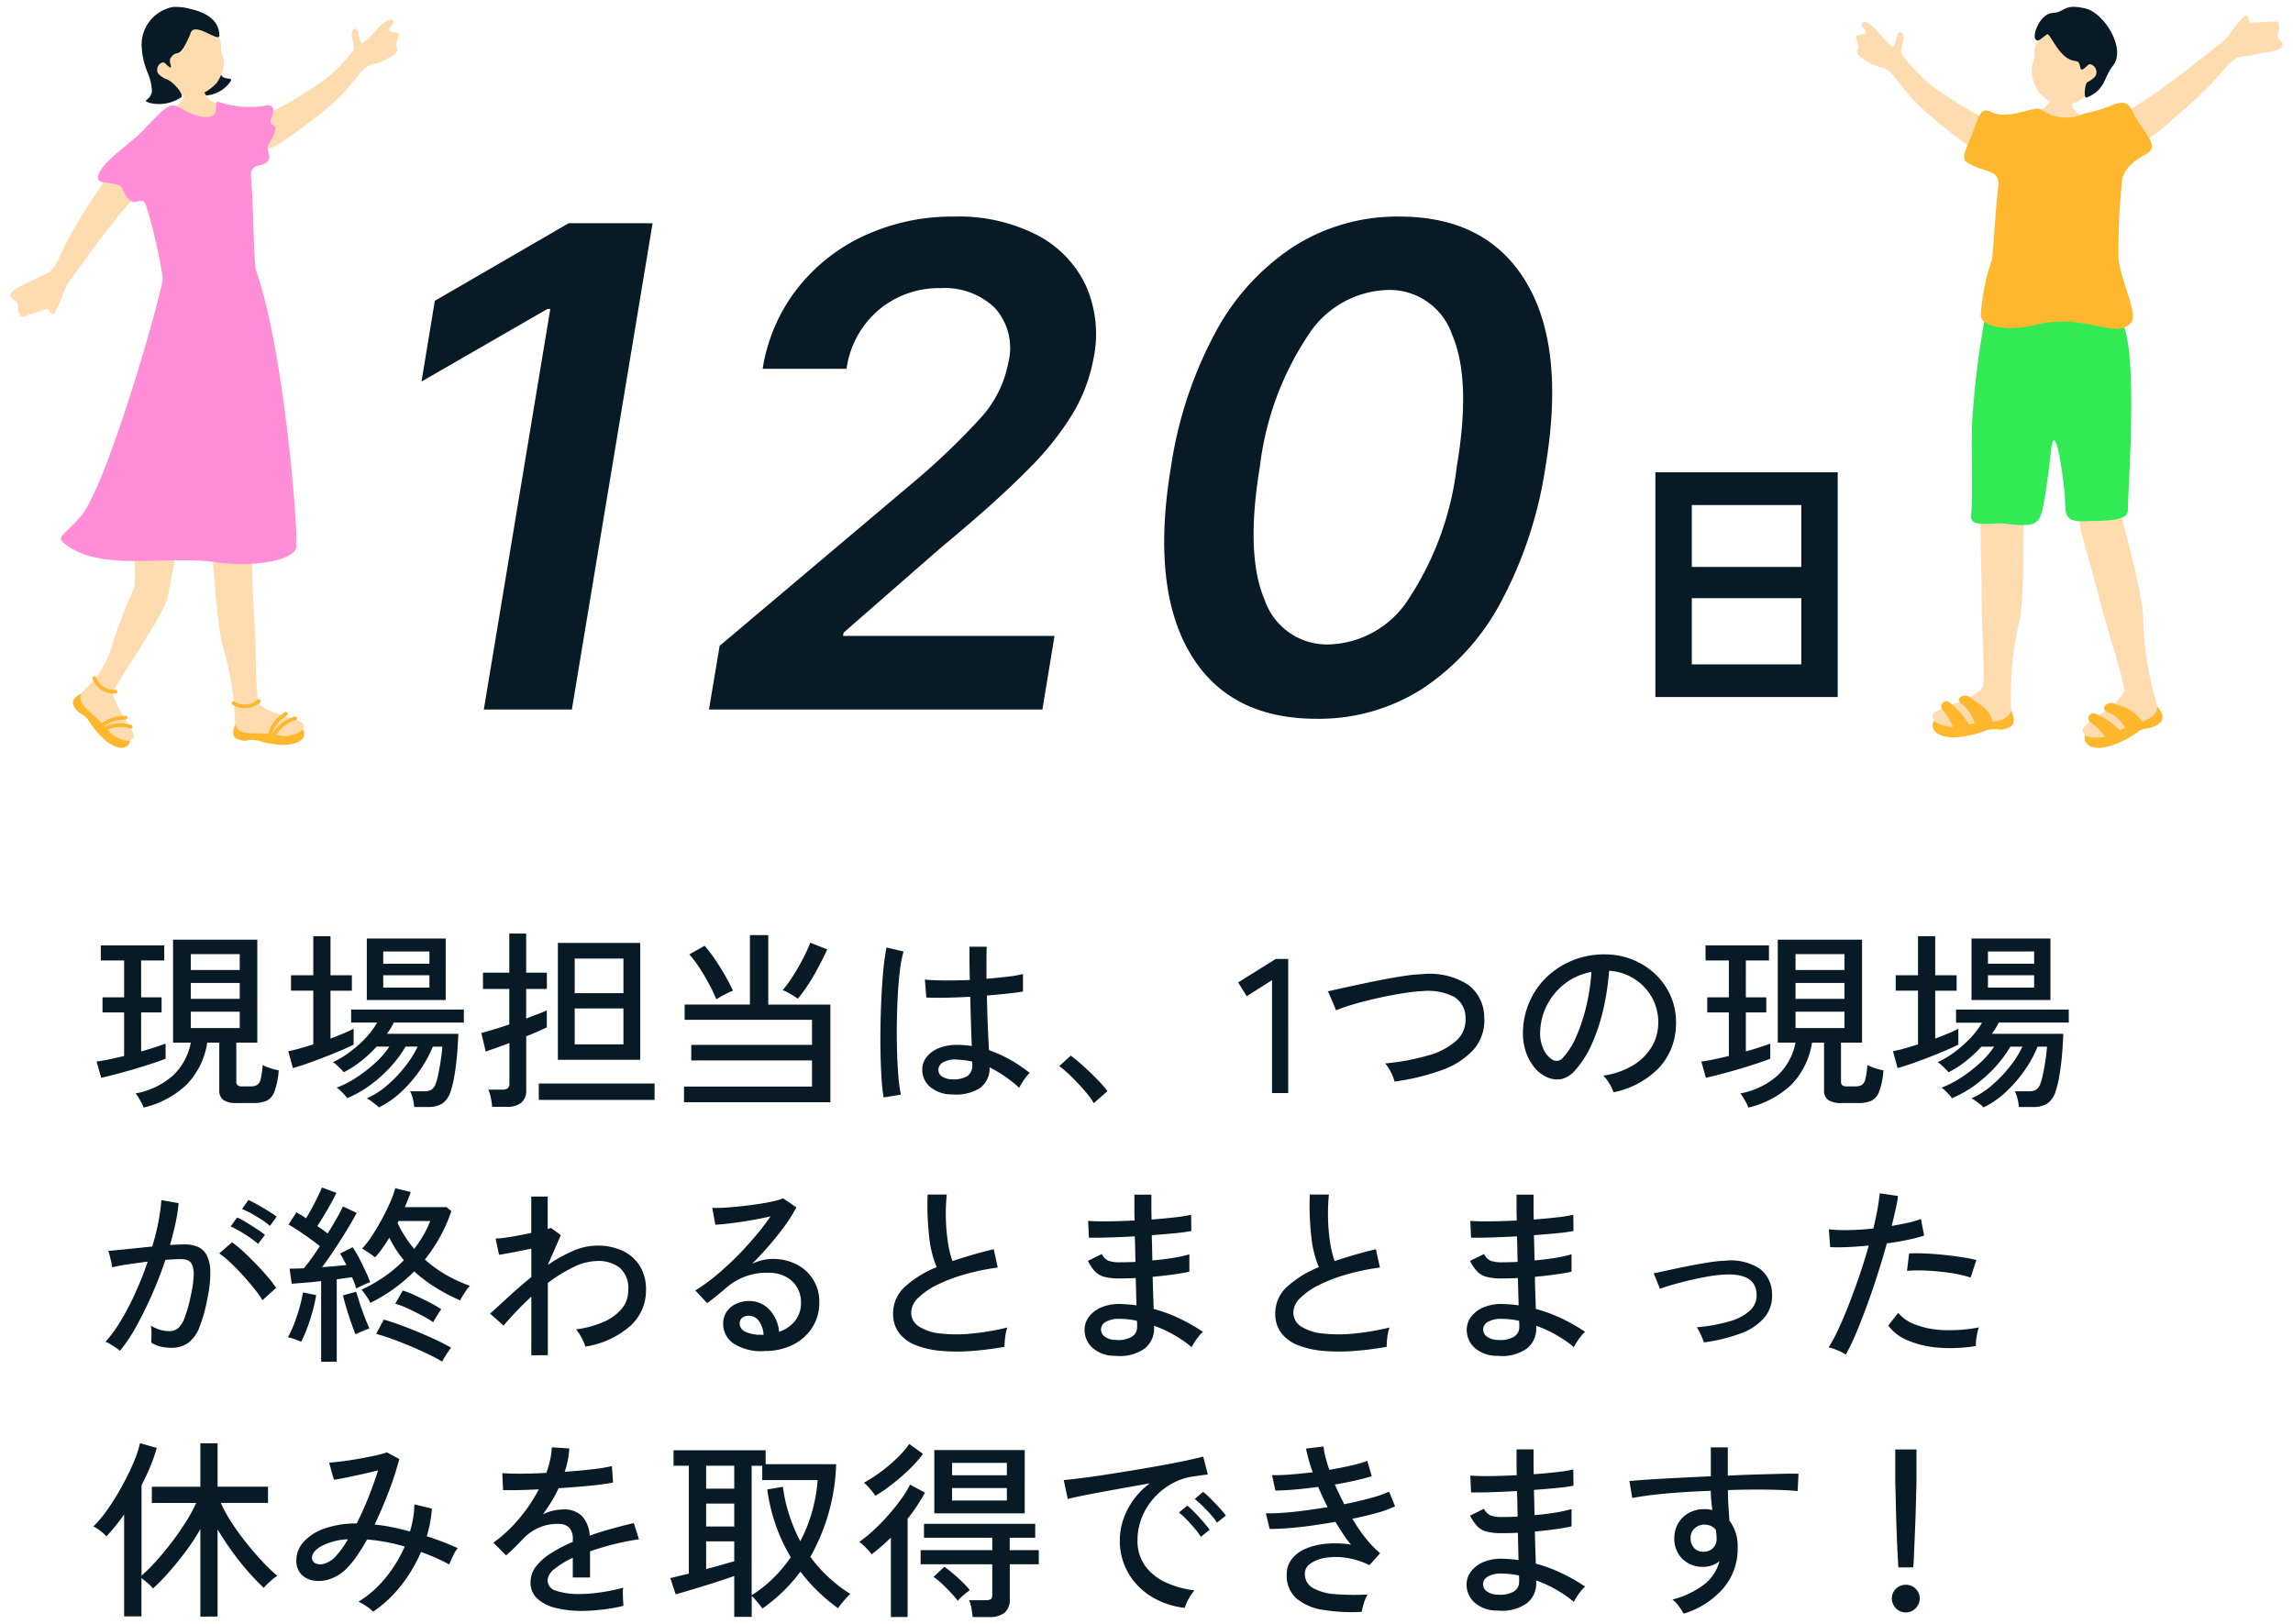 <svg xmlns="http://www.w3.org/2000/svg" xmlns:xlink="http://www.w3.org/1999/xlink" width="144" height="102" viewBox="0 0 144 102">
  <defs>
    <clipPath id="clip-Custom_Size_1">
      <rect width="144" height="102"/>
    </clipPath>
  </defs>
  <g id="Custom_Size_1" data-name="Custom Size – 1" clip-path="url(#clip-Custom_Size_1)">
    <g id="Group_36194" data-name="Group 36194" transform="translate(-30.317 -1671.433)">
      <path id="Path_355295" data-name="Path 355295" d="M18.3-30.545,13.229,0H7.7l4.176-25.161h-.179L3.788-20.6l.835-5.071,8.412-4.877ZM21.84,0l.671-4,12.32-10.4A44.521,44.521,0,0,0,38.9-18.315a7.094,7.094,0,0,0,1.745-3.5,3.743,3.743,0,0,0-.85-3.408,4.518,4.518,0,0,0-3.4-1.245A5.867,5.867,0,0,0,32.5-25.1a5.918,5.918,0,0,0-2.021,3.7H25.211A10.976,10.976,0,0,1,27.4-26.459a11.409,11.409,0,0,1,4.243-3.326,13.138,13.138,0,0,1,5.578-1.178,10.8,10.8,0,0,1,5.205,1.148,6.914,6.914,0,0,1,3.065,3.147A7.518,7.518,0,0,1,46-22.1a10.525,10.525,0,0,1-1.23,3.371,18.339,18.339,0,0,1-2.916,3.676q-1.984,2.021-5.429,4.87L30.3-4.832l-.045.209H43.541L42.78,0ZM60,.582q-5.548,0-7.972-4.161T50.854-15.243a25.8,25.8,0,0,1,2.826-8.509,14.757,14.757,0,0,1,4.929-5.362A12.118,12.118,0,0,1,65.2-30.963q5.489,0,7.957,4.116t1.216,11.6A26.136,26.136,0,0,1,71.548-6.7,14.893,14.893,0,0,1,66.619-1.29,12.063,12.063,0,0,1,60,.582Zm.776-4.668A6.15,6.15,0,0,0,65.761-6.92,19.126,19.126,0,0,0,68.8-15.243q.925-5.459-.283-8.285a4.158,4.158,0,0,0-4.057-2.826,6.162,6.162,0,0,0-4.982,2.826,18.958,18.958,0,0,0-3.043,8.285q-.91,5.5.291,8.33A4.145,4.145,0,0,0,60.772-4.087Z" transform="translate(53 1716)" fill="#071a26"/>
      <path id="Path_355296" data-name="Path 355296" d="M3.276.216V-13.9H14.724V.216ZM5.562-1.836h6.876V-5.994H5.562Zm0-6.12h6.876v-3.888H5.562Z" transform="translate(131 1715)" fill="#071a26"/>
      <path id="Path_355297" data-name="Path 355297" d="M3.336,14.912a1.725,1.725,0,0,0-.132-.3q-.1-.18-.2-.348a1.339,1.339,0,0,0-.174-.24A4.868,4.868,0,0,0,5.178,12.9,3.821,3.821,0,0,0,6.3,10.832H5.184V4.364h5.292v6.468H9.156V13.28a.3.3,0,0,0,.078.228.42.42,0,0,0,.282.072h.528a.853.853,0,0,0,.414-.084.575.575,0,0,0,.228-.372,5.322,5.322,0,0,0,.126-.888,2.691,2.691,0,0,0,.48.2,3.73,3.73,0,0,0,.528.138,4.771,4.771,0,0,1-.27,1.338,1.016,1.016,0,0,1-.5.576,2.047,2.047,0,0,1-.81.138H9.192a1.484,1.484,0,0,1-.84-.186.717.717,0,0,1-.264-.63V10.832H7.332a4.843,4.843,0,0,1-1.29,2.634A5.868,5.868,0,0,1,3.336,14.912ZM.672,13.04.384,12.02q.312-.036.768-.132t.96-.216V8.936H.756V7.988H2.112V5.672H.648V4.724H4.632v.948H3.18V7.988H4.464v.948H3.18v2.448q.48-.132.882-.264t.654-.228v.948q-.324.132-.852.306t-1.116.348q-.588.174-1.14.318T.672,13.04ZM6.3,9.92H9.372V8.888H6.3Zm0-1.836H9.372v-1H6.3Zm0-1.812H9.372v-1H6.3ZM18.108,14.9a1.333,1.333,0,0,0-.2-.18q-.156-.12-.318-.24a.9.9,0,0,0-.246-.144,5.2,5.2,0,0,0,1.314-.846A8.312,8.312,0,0,0,19.782,12.3a6.313,6.313,0,0,0,.762-1.218h-.756a7.508,7.508,0,0,1-.954,1.284A8.568,8.568,0,0,1,17.568,13.5a6.92,6.92,0,0,1-1.452.822,1.384,1.384,0,0,0-.174-.222q-.126-.138-.264-.27a.858.858,0,0,0-.222-.168,6.388,6.388,0,0,0,1.248-.642,8.909,8.909,0,0,0,1.188-.924,5.328,5.328,0,0,0,.876-1.014h-.8a7.854,7.854,0,0,1-.978.912,6.366,6.366,0,0,1-1.086.7,1.538,1.538,0,0,0-.18-.2q-.132-.132-.27-.258a1.116,1.116,0,0,0-.234-.174,5.861,5.861,0,0,0,1.068-.642,7.521,7.521,0,0,0,1-.888A5.019,5.019,0,0,0,18,9.572H16.368V8.756h7.08v.816h-4.4a3.388,3.388,0,0,1-.192.354q-.108.174-.24.354H23.1q-.012.324-.042.81t-.09,1.014q-.06.528-.15,1a5.716,5.716,0,0,1-.2.786,1.445,1.445,0,0,1-.522.768,1.667,1.667,0,0,1-.918.216h-.852a2.659,2.659,0,0,0-.084-.522,2.1,2.1,0,0,0-.168-.462h.876a.875.875,0,0,0,.456-.1.739.739,0,0,0,.276-.39,3.136,3.136,0,0,0,.138-.486q.066-.306.126-.654t.1-.666q.036-.318.048-.51H21.5a7.6,7.6,0,0,1-.822,1.494A8.377,8.377,0,0,1,19.5,13.94,5.565,5.565,0,0,1,18.108,14.9Zm-.756-6.744V4.292h4.956V8.156Zm-4.644,4.272-.288-1.056q.312-.06.72-.174t.852-.258V7.568h-1.4V6.6h1.4V4.148h1.08V6.6h1.344v.972H15.072V10.58q.432-.168.81-.324a6.68,6.68,0,0,0,.642-.3v1q-.3.156-.792.366t-1.05.426q-.558.216-1.08.4T12.708,12.428Zm5.676-5.052h2.9V6.6h-2.9Zm0-1.5h2.9V5.108h-2.9Zm10.968,6.036V4.568h5.172v7.344Zm-4.128,2.952a4.019,4.019,0,0,0-.084-.564,2.237,2.237,0,0,0-.156-.516h.864A.571.571,0,0,0,26.2,13.7a.376.376,0,0,0,.108-.312V10.856q-.5.192-.912.336l-.576.2-.276-1.164q.276-.072.756-.216T26.3,9.692V7.46H24.648V6.44H26.3V3.98H27.36V6.44h1.3V7.46h-1.3V9.32q.432-.168.78-.3t.516-.216V9.872q-.156.084-.5.234t-.792.33v3.348a1.017,1.017,0,0,1-.306.822,1.44,1.44,0,0,1-.942.258Zm2.928-.432V13.4h7.272v1.032Zm2.256-3.492h3.06V8.684h-3.06Zm0-3.216h3.06V5.552h-3.06Zm6.864,6.852v-.984h8.04V11.948H37.728v-.972h7.584V9.4h-8v-.96h4.1V4.076h1.152V8.444h3.9v6.132Zm7.152-6.5q-.1-.072-.282-.186T43.77,7.67a1.149,1.149,0,0,0-.306-.126,8.152,8.152,0,0,0,.666-.918q.33-.522.612-1.062A9.785,9.785,0,0,0,45.2,4.556l1.068.42q-.384.84-.864,1.668A10.076,10.076,0,0,1,44.424,8.072ZM39.3,8.108a9.675,9.675,0,0,0-.45-.948q-.282-.528-.606-1.026a6.939,6.939,0,0,0-.636-.846l.96-.54a9.036,9.036,0,0,1,.654.858q.33.486.624,1a10.679,10.679,0,0,1,.5.966,2.926,2.926,0,0,0-.318.138q-.21.1-.414.216T39.3,8.108Zm14.808,5.976a2.088,2.088,0,0,1-1.38-.474,1.38,1.38,0,0,1-.492-1.1,1.243,1.243,0,0,1,.258-.756,1.814,1.814,0,0,1,.75-.564,2.946,2.946,0,0,1,1.188-.216,5.689,5.689,0,0,1,.912.072q-.024-.576-.048-1.362t-.048-1.734q-.78.048-1.518.06T52.488,8L52.4,6.872q.468.048,1.23.054t1.59-.03q-.012-.492-.018-1.02T55.2,4.808h1.08q-.012.5-.012,1.014v1q.744-.06,1.368-.138a6.916,6.916,0,0,0,.924-.162v1.1q-.336.06-.942.126t-1.326.126q.024,1.032.06,1.914t.072,1.518a8.1,8.1,0,0,1,1.3.582,9.508,9.508,0,0,1,1.26.846,1.882,1.882,0,0,0-.228.258,4.6,4.6,0,0,0-.264.378,2.65,2.65,0,0,0-.168.3,8.184,8.184,0,0,0-1.86-1.284,1.518,1.518,0,0,1-.654,1.332A2.848,2.848,0,0,1,54.108,14.084Zm-4.3.192A10.616,10.616,0,0,1,49.68,13.1q-.048-.72-.066-1.614t0-1.842q.018-.948.066-1.854t.126-1.668a12.076,12.076,0,0,1,.186-1.266l1.068.252a7.1,7.1,0,0,0-.222,1.14q-.09.708-.138,1.572T50.64,9.6q-.012.912.012,1.776t.084,1.572a9.4,9.4,0,0,0,.156,1.152Zm4.368-1.14a1.574,1.574,0,0,0,.9-.21.8.8,0,0,0,.3-.7v-.2a4.441,4.441,0,0,0-.5-.09q-.252-.03-.5-.042a1.5,1.5,0,0,0-.828.174.54.54,0,0,0-.3.462.487.487,0,0,0,.24.438A1.21,1.21,0,0,0,54.18,13.136Zm8.832,1.5a5.29,5.29,0,0,0-.6-.81q-.384-.438-.8-.852a6.836,6.836,0,0,0-.768-.666l.72-.66a10.326,10.326,0,0,1,.81.672q.45.408.858.828a7.16,7.16,0,0,1,.636.732ZM74.2,14V6.908L72.612,7.916l-.54-.864,2.364-1.476h.78V14Zm7.692-.72a2.431,2.431,0,0,0-.228-.594,2.384,2.384,0,0,0-.36-.546,14.629,14.629,0,0,0,2.694-.5,4.411,4.411,0,0,0,1.77-.924A1.76,1.76,0,0,0,86.352,9.3a1.528,1.528,0,0,0-.708-1.338,3.6,3.6,0,0,0-1.992-.366,8.85,8.85,0,0,0-.924.09q-.552.078-1.176.2T80.3,8.162q-.624.15-1.17.318t-.918.324a1.147,1.147,0,0,0-.072-.2q-.072-.174-.168-.4l-.174-.4a.644.644,0,0,0-.1-.192l.942-.21q.57-.126,1.248-.27t1.368-.276q.69-.132,1.3-.222a9.1,9.1,0,0,1,1.056-.1,4.48,4.48,0,0,1,2.9.66,2.552,2.552,0,0,1,1.014,2.052,2.771,2.771,0,0,1-.666,2.022,4.877,4.877,0,0,1-2,1.29A14.236,14.236,0,0,1,81.888,13.28Zm13.752.672a2.364,2.364,0,0,0-.258-.546,2.092,2.092,0,0,0-.39-.5,5.02,5.02,0,0,0,1.836-.624A3.451,3.451,0,0,0,98,11.168a2.9,2.9,0,0,0,.45-1.428,3.172,3.172,0,0,0-.864-2.388,3.335,3.335,0,0,0-1-.726,3.237,3.237,0,0,0-1.218-.306,16.213,16.213,0,0,1-.348,2.352A11.8,11.8,0,0,1,94.3,10.88a6.242,6.242,0,0,1-1.074,1.7,1.615,1.615,0,0,1-.846.54,1.539,1.539,0,0,1-.894-.108,2.126,2.126,0,0,1-.816-.63,3.089,3.089,0,0,1-.552-1.05,3.744,3.744,0,0,1-.156-1.32,4.986,4.986,0,0,1,.5-1.944,4.81,4.81,0,0,1,1.182-1.53,5.137,5.137,0,0,1,1.7-.972A5.352,5.352,0,0,1,95.4,5.3a4.527,4.527,0,0,1,1.632.4,4.459,4.459,0,0,1,1.356.948,4.137,4.137,0,0,1,1.176,3.18,4.007,4.007,0,0,1-1.116,2.64A5.462,5.462,0,0,1,95.64,13.952ZM91.8,11.9a.534.534,0,0,0,.312.078.505.505,0,0,0,.348-.186,4.709,4.709,0,0,0,.846-1.344,11,11,0,0,0,.63-1.908,12.891,12.891,0,0,0,.324-2.148,3.83,3.83,0,0,0-1.62.7,3.985,3.985,0,0,0-1.128,1.3,3.88,3.88,0,0,0-.468,1.68,2.364,2.364,0,0,0,.192,1.146A1.538,1.538,0,0,0,91.8,11.9Zm12.312,3.012a1.724,1.724,0,0,0-.132-.3q-.1-.18-.2-.348a1.339,1.339,0,0,0-.174-.24,4.868,4.868,0,0,0,2.346-1.128,3.821,3.821,0,0,0,1.122-2.064H105.96V4.364h5.292v6.468h-1.32V13.28a.3.3,0,0,0,.078.228.42.42,0,0,0,.282.072h.528a.853.853,0,0,0,.414-.084.575.575,0,0,0,.228-.372,5.321,5.321,0,0,0,.126-.888,2.691,2.691,0,0,0,.48.2,3.73,3.73,0,0,0,.528.138,4.771,4.771,0,0,1-.27,1.338,1.016,1.016,0,0,1-.5.576,2.047,2.047,0,0,1-.81.138h-1.044a1.484,1.484,0,0,1-.84-.186.717.717,0,0,1-.264-.63V10.832h-.756a4.843,4.843,0,0,1-1.29,2.634A5.867,5.867,0,0,1,104.112,14.912Zm-2.664-1.872-.288-1.02q.312-.036.768-.132t.96-.216V8.936h-1.356V7.988h1.356V5.672h-1.464V4.724h3.984v.948h-1.452V7.988h1.284v.948h-1.284v2.448q.48-.132.882-.264t.654-.228v.948q-.324.132-.852.306t-1.116.348q-.588.174-1.14.318T101.448,13.04Zm5.628-3.12h3.072V8.888h-3.072Zm0-1.836h3.072v-1h-3.072Zm0-1.812h3.072v-1h-3.072ZM118.884,14.9a1.334,1.334,0,0,0-.2-.18q-.156-.12-.318-.24a.9.9,0,0,0-.246-.144,5.2,5.2,0,0,0,1.314-.846,8.312,8.312,0,0,0,1.128-1.188,6.313,6.313,0,0,0,.762-1.218h-.756a7.509,7.509,0,0,1-.954,1.284,8.568,8.568,0,0,1-1.266,1.134,6.919,6.919,0,0,1-1.452.822,1.384,1.384,0,0,0-.174-.222q-.126-.138-.264-.27a.858.858,0,0,0-.222-.168,6.388,6.388,0,0,0,1.248-.642,8.91,8.91,0,0,0,1.188-.924,5.328,5.328,0,0,0,.876-1.014h-.8a7.855,7.855,0,0,1-.978.912,6.366,6.366,0,0,1-1.086.7,1.538,1.538,0,0,0-.18-.2q-.132-.132-.27-.258a1.116,1.116,0,0,0-.234-.174,5.861,5.861,0,0,0,1.068-.642,7.521,7.521,0,0,0,1-.888,5.019,5.019,0,0,0,.72-.954h-1.632V8.756h7.08v.816h-4.4a3.388,3.388,0,0,1-.192.354q-.108.174-.24.354h4.488q-.012.324-.042.81t-.09,1.014q-.06.528-.15,1a5.718,5.718,0,0,1-.2.786,1.445,1.445,0,0,1-.522.768,1.667,1.667,0,0,1-.918.216H121.1a2.66,2.66,0,0,0-.084-.522,2.1,2.1,0,0,0-.168-.462h.876a.875.875,0,0,0,.456-.1.739.739,0,0,0,.276-.39,3.136,3.136,0,0,0,.138-.486q.066-.306.126-.654t.1-.666q.036-.318.048-.51h-.588a7.6,7.6,0,0,1-.822,1.494,8.377,8.377,0,0,1-1.182,1.362A5.565,5.565,0,0,1,118.884,14.9Zm-.756-6.744V4.292h4.956V8.156Zm-4.644,4.272-.288-1.056q.312-.06.72-.174t.852-.258V7.568h-1.4V6.6h1.4V4.148h1.08V6.6h1.344v.972h-1.344V10.58q.432-.168.81-.324a6.681,6.681,0,0,0,.642-.3v1q-.3.156-.792.366t-1.05.426q-.558.216-1.08.4T113.484,12.428Zm5.676-5.052h2.9V6.6h-2.9Zm0-1.5h2.9V5.108h-2.9ZM1.848,30.192A1.783,1.783,0,0,0,1.6,30q-.18-.12-.366-.234a1.067,1.067,0,0,0-.294-.138,8.465,8.465,0,0,0,.972-1.338,17.02,17.02,0,0,0,.912-1.752q.432-.954.768-1.95-.648.084-1.254.174a9.863,9.863,0,0,0-.978.186q-.012-.108-.054-.318t-.1-.42a2.305,2.305,0,0,0-.09-.294q.42-.036,1.188-.114l1.572-.162a14.656,14.656,0,0,0,.384-1.524,12.035,12.035,0,0,0,.192-1.392l1.08.192A9.682,9.682,0,0,1,5.34,22.17q-.144.666-.348,1.374.564-.036.924-.036a2.093,2.093,0,0,1,.822.15,1.136,1.136,0,0,1,.558.522,2.347,2.347,0,0,1,.228,1.032,7.366,7.366,0,0,1-.18,1.668,9.629,9.629,0,0,1-.5,1.824,2.222,2.222,0,0,1-.708.99A1.8,1.8,0,0,1,5.064,30a2.873,2.873,0,0,1-.648-.072,1.958,1.958,0,0,1-.6-.252q.012-.216.012-.54a3.144,3.144,0,0,0-.036-.528,2.189,2.189,0,0,0,1.164.348.828.828,0,0,0,.552-.192,1.7,1.7,0,0,0,.42-.69,9.646,9.646,0,0,0,.384-1.41,7.045,7.045,0,0,0,.168-1.188,1.606,1.606,0,0,0-.09-.672.536.536,0,0,0-.282-.3,1.126,1.126,0,0,0-.42-.072q-.192,0-.444.012t-.54.036q-.372,1.116-.852,2.2t-.99,2A9.788,9.788,0,0,1,1.848,30.192Zm8.952-3.18a6.675,6.675,0,0,0-.534-.75q-.342-.426-.738-.858t-.774-.786a5.39,5.39,0,0,0-.666-.546l.8-.7a6.628,6.628,0,0,1,.7.576q.39.36.792.774t.744.816a6.693,6.693,0,0,1,.534.7Zm-.276-3.54a5.323,5.323,0,0,0-.522-.4q-.306-.21-.63-.4A5.662,5.662,0,0,0,8.8,22.38l.408-.564a4.517,4.517,0,0,1,.564.3q.336.2.666.42t.522.372Zm.744-1.128a4.31,4.31,0,0,0-.534-.4q-.318-.2-.642-.384a4.546,4.546,0,0,0-.576-.276l.4-.564a5.878,5.878,0,0,1,.57.288q.342.192.678.4a4.866,4.866,0,0,1,.528.36Zm6.3,4.836a1.322,1.322,0,0,0-.144-.276q-.108-.168-.222-.324a2.058,2.058,0,0,0-.186-.228,9.5,9.5,0,0,0,1.452-.828A8.423,8.423,0,0,0,19.68,24.5a6.365,6.365,0,0,1-.492-.666,7.12,7.12,0,0,1-.42-.75q-.216.348-.438.666a4.85,4.85,0,0,1-.462.57q-.084-.072-.246-.186t-.318-.216a2.689,2.689,0,0,0-.252-.15,4.867,4.867,0,0,0,.6-.762q.312-.474.612-1.02t.534-1.074a6.4,6.4,0,0,0,.342-.936l.972.24q-.072.216-.168.456t-.2.492h2.616l.3.252a9.37,9.37,0,0,1-.7,1.6A9.959,9.959,0,0,1,21,24.456a7.825,7.825,0,0,0,1.314.954,9.211,9.211,0,0,0,1.518.7,1.509,1.509,0,0,0-.222.264q-.126.18-.24.366t-.162.282a12.534,12.534,0,0,1-1.524-.8A8.748,8.748,0,0,1,20.328,25.2,10.033,10.033,0,0,1,17.568,27.18Zm-3.084,3.7V25.812q-.516.06-1.008.1t-.84.066l-.132-.948q.18,0,.408-.006t.492-.018a15.508,15.508,0,0,0,1-1.392q-.408-.324-.96-.708t-1.008-.648l.5-.768q.132.084.288.174t.312.2q.18-.288.378-.654t.366-.714q.168-.348.252-.564l.912.336q-.228.48-.564,1.056t-.636,1.032q.18.12.348.24t.3.228q.312-.5.57-.954a8.288,8.288,0,0,0,.39-.75l.864.408q-.252.48-.618,1.08t-.768,1.206q-.4.606-.786,1.122.84-.06,1.524-.132-.1-.2-.2-.39t-.2-.33l.792-.4a5.941,5.941,0,0,1,.408.678q.2.39.39.792t.306.726a3.674,3.674,0,0,0-.438.18q-.282.132-.438.216-.048-.168-.114-.342t-.15-.366q-.2.024-.45.06l-.51.072v5.172Zm7.608-.012q-.408-.24-.936-.492t-1.1-.492q-.57-.24-1.116-.438t-1-.318l.48-.9q.624.18,1.386.474t1.518.63a14.452,14.452,0,0,1,1.32.66l-.174.246q-.114.162-.222.342A2.85,2.85,0,0,0,22.092,30.864Zm-8.856-1.248q-.144-.06-.42-.162a1.764,1.764,0,0,0-.42-.114,6.316,6.316,0,0,0,.384-.828q.192-.492.342-1.026a9.213,9.213,0,0,0,.222-.966l.828.168A8.769,8.769,0,0,1,13.95,27.7q-.15.54-.336,1.044A7.85,7.85,0,0,1,13.236,29.616Zm8.292-1.224a6.148,6.148,0,0,0-.684-.408q-.432-.228-.894-.444a5.275,5.275,0,0,0-.81-.312l.468-.828a6.01,6.01,0,0,1,.78.306q.456.21.906.444a8.071,8.071,0,0,1,.738.426,2.641,2.641,0,0,0-.168.24q-.108.168-.2.33A2.365,2.365,0,0,0,21.528,28.392Zm-4.884.756q-.12-.288-.276-.732t-.294-.912q-.138-.468-.222-.8l.828-.228q.1.312.24.75t.306.858q.162.42.294.7-.156.048-.438.168T16.644,29.148Zm3.684-5.364a7.97,7.97,0,0,0,.582-.864,5.985,5.985,0,0,0,.426-.888H19.344l-.06.12A6.993,6.993,0,0,0,20.328,23.784Zm7.356,6.684V26.784q-.5.468-.948.936t-.792.888l-.852-.756q.552-.492,1.212-1.1t1.38-1.194V23.772q-.564.12-1.122.228t-.906.156l-.216-1.02a4.724,4.724,0,0,0,.582-.048q.366-.048.8-.132t.858-.168V20.5h1.032v2.04a.813.813,0,0,0,.2-.072l.624.456-.816,1.872a9.287,9.287,0,0,1,1.554-.87,3.847,3.847,0,0,1,1.542-.342A3.671,3.671,0,0,1,33.4,23.9a2.543,2.543,0,0,1,1.086.942,2.781,2.781,0,0,1,.4,1.53,3.006,3.006,0,0,1-.972,2.244,5.568,5.568,0,0,1-2.832,1.308,3.527,3.527,0,0,0-.246-.558,2.742,2.742,0,0,0-.342-.522,6.377,6.377,0,0,0,1.7-.456,3.09,3.09,0,0,0,1.158-.828,1.8,1.8,0,0,0,.42-1.188,1.7,1.7,0,0,0-.528-1.392,2.168,2.168,0,0,0-1.416-.432,3.5,3.5,0,0,0-1.506.39,9.445,9.445,0,0,0-1.6.99v4.536Zm14.64-.264a3.18,3.18,0,0,1-1.962-.492,1.486,1.486,0,0,1-.63-1.212,1.321,1.321,0,0,1,.228-.78,1.447,1.447,0,0,1,.6-.492,1.874,1.874,0,0,1,.78-.168,1.7,1.7,0,0,1,1.3.546,2.361,2.361,0,0,1,.606,1.386,2.155,2.155,0,0,0,.972-.654,1.752,1.752,0,0,0,.4-1.182,1.773,1.773,0,0,0-.972-1.632,2.235,2.235,0,0,0-1.056-.24,3.864,3.864,0,0,0-2.616.9q-.216.192-.576.486t-.672.522l-.744-.8a10.273,10.273,0,0,0,1.212-.864q.648-.528,1.29-1.164T41.7,23.052a14.8,14.8,0,0,0,1.008-1.308q-.5.12-1.152.234t-1.266.192q-.618.078-1.05.1l-.192-1.056q.324.012.81-.018t1.032-.09q.546-.06,1.068-.138t.936-.174a3.758,3.758,0,0,0,.606-.18l.828.564a8.873,8.873,0,0,1-.714,1.146q-.438.606-.966,1.218T41.556,24.72a3.233,3.233,0,0,1,.612-.216,2.669,2.669,0,0,1,.648-.084,3.246,3.246,0,0,1,1.536.348,2.59,2.59,0,0,1,1.416,2.388,2.86,2.86,0,0,1-.438,1.566,3.042,3.042,0,0,1-1.212,1.086A3.886,3.886,0,0,1,42.324,30.2Zm-.2-1.02h.144a1.589,1.589,0,0,0-.288-.864.765.765,0,0,0-.636-.336.654.654,0,0,0-.414.126.436.436,0,0,0-.162.366.566.566,0,0,0,.312.492A2.239,2.239,0,0,0,42.12,29.184ZM57.4,29.94a20.082,20.082,0,0,1-2.1.264,11.613,11.613,0,0,1-1.908-.012,5.6,5.6,0,0,1-1.56-.354,2.428,2.428,0,0,1-1.05-.762,1.989,1.989,0,0,1-.378-1.248,2.222,2.222,0,0,1,.75-1.668,6.527,6.527,0,0,1,1.986-1.224,6.647,6.647,0,0,1-.468-1.878,17.517,17.517,0,0,1-.1-2.682h1.2a12.052,12.052,0,0,0-.054,1.494,11.527,11.527,0,0,0,.126,1.488,6.3,6.3,0,0,0,.288,1.194q.6-.2,1.254-.39t1.338-.354l.252,1.152a14.385,14.385,0,0,0-2.064.426,10.147,10.147,0,0,0-1.74.66,4.48,4.48,0,0,0-1.194.822,1.3,1.3,0,0,0-.438.9,1.028,1.028,0,0,0,.486.894,3.053,3.053,0,0,0,1.332.438,9.074,9.074,0,0,0,1.932.012,15.767,15.767,0,0,0,2.286-.384,2.822,2.822,0,0,0-.132.594A4.883,4.883,0,0,0,57.4,29.94Zm6.936.564a2.084,2.084,0,0,1-1.428-.516,1.512,1.512,0,0,1-.48-1.152,1.359,1.359,0,0,1,.294-.81,1.906,1.906,0,0,1,.8-.582,2.938,2.938,0,0,1,1.23-.192q.24.012.474.03t.462.054L65.64,25.62q-.252.012-.5.018t-.5.006a3.7,3.7,0,0,1-.972-.1,1.268,1.268,0,0,1-.588-.342,2.856,2.856,0,0,1-.444-.66l.876-.432a.9.9,0,0,0,.408.42,2.077,2.077,0,0,0,.744.1q.228,0,.468-.006t.492-.018q-.012-.4-.018-.8T65.58,23q-.876.048-1.656.072t-1.224.012l-.048-1.056q.408.036,1.206.03t1.71-.054q-.012-.42-.012-.834v-.786h1.068v.75q0,.39.012.81.8-.06,1.476-.138a8.575,8.575,0,0,0,1.008-.162l.012,1.02a9.786,9.786,0,0,1-1.008.138q-.672.066-1.476.126.024.8.036,1.584.708-.06,1.326-.162a7.64,7.64,0,0,0,1-.222v1.092q-.444.1-1.038.18t-1.266.144q.012.576.03,1.086t.03.93a9.344,9.344,0,0,1,1.638.606A11.36,11.36,0,0,1,69.864,29a1.711,1.711,0,0,0-.258.27,4.224,4.224,0,0,0-.276.384,2.588,2.588,0,0,0-.174.306,7.921,7.921,0,0,0-2.364-1.344v.144a1.586,1.586,0,0,1-.576,1.278A2.686,2.686,0,0,1,64.332,30.5Zm.036-1a1.685,1.685,0,0,0,1.044-.21.7.7,0,0,0,.312-.582v-.174q0-.1-.012-.234a5.285,5.285,0,0,0-.552-.09,5,5,0,0,0-.54-.03,1.6,1.6,0,0,0-.87.192.554.554,0,0,0-.294.468.563.563,0,0,0,.228.45A1.166,1.166,0,0,0,64.368,29.508ZM81.4,29.94a20.082,20.082,0,0,1-2.1.264,11.613,11.613,0,0,1-1.908-.012,5.6,5.6,0,0,1-1.56-.354,2.428,2.428,0,0,1-1.05-.762,1.989,1.989,0,0,1-.378-1.248,2.222,2.222,0,0,1,.75-1.668,6.527,6.527,0,0,1,1.986-1.224,6.646,6.646,0,0,1-.468-1.878,17.517,17.517,0,0,1-.1-2.682h1.2a12.05,12.05,0,0,0-.054,1.494,11.528,11.528,0,0,0,.126,1.488,6.3,6.3,0,0,0,.288,1.194q.6-.2,1.254-.39t1.338-.354l.252,1.152a14.385,14.385,0,0,0-2.064.426,10.147,10.147,0,0,0-1.74.66,4.48,4.48,0,0,0-1.194.822,1.3,1.3,0,0,0-.438.9,1.028,1.028,0,0,0,.486.894,3.053,3.053,0,0,0,1.332.438,9.074,9.074,0,0,0,1.932.012,15.767,15.767,0,0,0,2.286-.384,2.822,2.822,0,0,0-.132.594A4.882,4.882,0,0,0,81.4,29.94Zm6.936.564a2.084,2.084,0,0,1-1.428-.516,1.512,1.512,0,0,1-.48-1.152,1.359,1.359,0,0,1,.294-.81,1.906,1.906,0,0,1,.8-.582,2.938,2.938,0,0,1,1.23-.192q.24.012.474.03t.462.054L89.64,25.62q-.252.012-.5.018t-.5.006a3.7,3.7,0,0,1-.972-.1,1.268,1.268,0,0,1-.588-.342,2.856,2.856,0,0,1-.444-.66l.876-.432a.9.9,0,0,0,.408.42,2.077,2.077,0,0,0,.744.1q.228,0,.468-.006t.492-.018q-.012-.4-.018-.8T89.58,23q-.876.048-1.656.072t-1.224.012l-.048-1.056q.408.036,1.206.03t1.71-.054q-.012-.42-.012-.834v-.786h1.068v.75q0,.39.012.81.8-.06,1.476-.138a8.575,8.575,0,0,0,1.008-.162l.012,1.02a9.786,9.786,0,0,1-1.008.138q-.672.066-1.476.126.024.8.036,1.584.708-.06,1.326-.162a7.64,7.64,0,0,0,1-.222v1.092q-.444.1-1.038.18t-1.266.144q.012.576.03,1.086t.03.93a9.344,9.344,0,0,1,1.638.606A11.36,11.36,0,0,1,93.864,29a1.711,1.711,0,0,0-.258.27,4.224,4.224,0,0,0-.276.384,2.588,2.588,0,0,0-.174.306,7.921,7.921,0,0,0-2.364-1.344v.144a1.586,1.586,0,0,1-.576,1.278A2.686,2.686,0,0,1,88.332,30.5Zm.036-1a1.685,1.685,0,0,0,1.044-.21.7.7,0,0,0,.312-.582v-.174q0-.1-.012-.234a5.285,5.285,0,0,0-.552-.09,5,5,0,0,0-.54-.03,1.6,1.6,0,0,0-.87.192.554.554,0,0,0-.294.468.563.563,0,0,0,.228.45A1.166,1.166,0,0,0,88.368,29.508Zm12.948.156q-.072-.216-.192-.486a2.888,2.888,0,0,0-.252-.462,10.64,10.64,0,0,0,2.016-.36,3.239,3.239,0,0,0,1.308-.678,1.292,1.292,0,0,0,.432-1.038q-.048-1.32-1.968-1.236a7.422,7.422,0,0,0-.948.1q-.552.09-1.152.228t-1.128.288q-.528.15-.876.282a1.318,1.318,0,0,0-.06-.156q-.06-.144-.132-.33t-.132-.33a1.052,1.052,0,0,0-.072-.156q.348-.072.93-.2t1.242-.258q.66-.132,1.272-.228a8.4,8.4,0,0,1,1.02-.108,3.359,3.359,0,0,1,2.2.5A1.99,1.99,0,0,1,105.6,26.6a2.122,2.122,0,0,1-.5,1.53,3.631,3.631,0,0,1-1.512.984A10.717,10.717,0,0,1,101.316,29.664Zm8.916.768a2.947,2.947,0,0,0-.522-.27,3.226,3.226,0,0,0-.558-.186,9.987,9.987,0,0,0,.63-1.182q.33-.714.666-1.578t.654-1.8q.318-.936.57-1.836-.708.072-1.356.1t-1.068,0l-.084-1.116a9.725,9.725,0,0,0,1.254.048q.738-.012,1.542-.1.156-.648.258-1.212t.138-1l1.152.168q-.048.384-.156.864t-.24,1.02q.552-.1,1.026-.2a5.712,5.712,0,0,0,.81-.24l.2,1.044a8.825,8.825,0,0,1-1.008.264q-.624.132-1.332.228-.264.948-.582,1.944t-.666,1.944q-.348.948-.684,1.746A13.15,13.15,0,0,1,110.232,30.432Zm8.172-.54a9.716,9.716,0,0,1-2.4.1,6.016,6.016,0,0,1-1.908-.462,2.833,2.833,0,0,1-1.2-.924l.624-.792a2.626,2.626,0,0,0,1.116.75,5.587,5.587,0,0,0,1.74.33,9.868,9.868,0,0,0,2.208-.168,3.049,3.049,0,0,0-.138.582A2.969,2.969,0,0,0,118.4,29.892Zm-.336-4.3a7.545,7.545,0,0,0-1.266-.288q-.726-.108-1.452-.144a9.5,9.5,0,0,0-1.278.012l.132-1.092q.42-.024.978,0t1.158.084q.6.06,1.146.144t.942.18ZM6.9,46.888v-5.5a13.32,13.32,0,0,1-.924,1.41q-.516.69-1.044,1.29a12.5,12.5,0,0,1-1.008,1.032,2.186,2.186,0,0,0-.324-.33q-.228-.2-.4-.318v2.4H2.112V40.468q-.276.4-.558.744T1,41.848A2.525,2.525,0,0,0,.618,41.5a2.429,2.429,0,0,0-.438-.276A6.9,6.9,0,0,0,.9,40.39q.372-.5.726-1.086t.66-1.194q.306-.606.522-1.158a6.055,6.055,0,0,0,.3-.96l1.056.3a10.384,10.384,0,0,1-.4,1.146q-.246.594-.558,1.194v5.676a10.421,10.421,0,0,0,.924-.918q.492-.546.972-1.176t.882-1.266a9.591,9.591,0,0,0,.654-1.2H3.852v-1.02H6.9V36H7.98v2.724h3.168v1.02H8.184a8.648,8.648,0,0,0,.672,1.224q.42.648.924,1.278t1.014,1.176a10.634,10.634,0,0,0,.942.906,2.021,2.021,0,0,0-.282.2q-.174.144-.33.294a2.544,2.544,0,0,0-.24.258,13.774,13.774,0,0,1-.99-1.026q-.522-.594-1.014-1.278t-.9-1.368v5.472Zm10.848-.312a2.418,2.418,0,0,0-.42-.342,3.017,3.017,0,0,0-.5-.282,6.759,6.759,0,0,0,1.68-1.476,8.241,8.241,0,0,0,1.224-1.992,11.68,11.68,0,0,0-1.206-.288q-.594-.108-1.158-.156-.312.564-.636,1.032a5.661,5.661,0,0,1-.636.78,2.668,2.668,0,0,1-1.032.666,2.157,2.157,0,0,1-1.038.108,1.348,1.348,0,0,1-.792-.4,1.224,1.224,0,0,1-.306-.876,1.719,1.719,0,0,1,.456-1.158,3.121,3.121,0,0,1,1.3-.834,6.073,6.073,0,0,1,2.034-.324q.384-.756.732-1.626t.612-1.71q-.456.12-1,.24t-1.014.216q-.474.1-.762.132l-.3-1.068q.312-.024.8-.084t1.032-.156q.546-.1,1.026-.2a5.55,5.55,0,0,0,.768-.21l.78.42a18.493,18.493,0,0,1-.642,1.992q-.414,1.092-.906,2.124a10,10,0,0,1,1.074.162q.558.114,1.146.27a6.112,6.112,0,0,0,.276-1.7l1.1.264a7.75,7.75,0,0,1-.324,1.74,17.486,17.486,0,0,1,1.944.744,2.461,2.461,0,0,0-.294.486,4.605,4.605,0,0,0-.234.546q-.408-.228-.858-.426t-.918-.366a9.288,9.288,0,0,1-1.26,2.118A7.6,7.6,0,0,1,17.748,46.576Zm-3.84-3.336a.389.389,0,0,0,.228.3.729.729,0,0,0,.522.03,1.641,1.641,0,0,0,.678-.4,5.775,5.775,0,0,0,.828-1.14,3.939,3.939,0,0,0-1.68.438Q13.884,42.82,13.908,43.24Zm16.968,3.288a6.74,6.74,0,0,1-1.656-.186,2.612,2.612,0,0,1-1.158-.582,1.358,1.358,0,0,1-.426-1.044,1.582,1.582,0,0,1,.348-.99,3.672,3.672,0,0,1,.954-.834,9.074,9.074,0,0,1,1.35-.7v-.132a1.035,1.035,0,0,0-.222-.756.874.874,0,0,0-.57-.24,2.965,2.965,0,0,0-2.34.948q-.216.228-.516.528t-.54.5l-.8-.8a8.552,8.552,0,0,0,1.6-1.488,10.056,10.056,0,0,0,1.254-1.86q-.732.036-1.338.048t-.906,0l-.048-1.068q.384.036,1.134.036t1.626-.048a6.238,6.238,0,0,0,.246-.828,4.263,4.263,0,0,0,.1-.78l1.1.072a5.278,5.278,0,0,1-.288,1.464q.924-.06,1.734-.156a10.042,10.042,0,0,0,1.23-.2l.072,1.032q-.336.072-.882.138t-1.2.12q-.654.054-1.338.1a6.8,6.8,0,0,1-.444.834q-.264.426-.54.81a2.445,2.445,0,0,1,.642-.234,3.1,3.1,0,0,1,.666-.078,1.577,1.577,0,0,1,1.128.4,1.917,1.917,0,0,1,.5,1.248q.708-.252,1.434-.45t1.338-.342l.324,1.02a15.661,15.661,0,0,0-1.608.318q-.78.2-1.464.438v1.644H30.288V43.192a5.406,5.406,0,0,0-1.146.7.991.991,0,0,0-.438.714.7.7,0,0,0,.546.66,4.626,4.626,0,0,0,1.554.2,7.488,7.488,0,0,0,.852-.054q.468-.054.942-.144t.858-.2a1.573,1.573,0,0,0-.024.318q0,.21.012.426t.024.348v.048a9.246,9.246,0,0,1-1.3.234A11.683,11.683,0,0,1,30.876,46.528Zm9.552.372V44.332q-.36.132-.852.294t-1.02.324q-.528.162-1.008.306t-.8.228l-.336-1.02q.18-.036.486-.114t.678-.162v-6.78h-.96v-.972H42.4v.876h4.428a12.642,12.642,0,0,1-1.62,5.82,9.019,9.019,0,0,0,2.508,2.328,3.321,3.321,0,0,0-.258.264q-.15.168-.294.342a2.522,2.522,0,0,0-.216.294,10.953,10.953,0,0,1-2.364-2.3,10.272,10.272,0,0,1-2.388,2.316q-.048-.072-.168-.222t-.258-.312a1.766,1.766,0,0,0-.246-.246V46.9Zm1.092-1.356a8.127,8.127,0,0,0,1.368-1.086,9.1,9.1,0,0,0,1.092-1.3,10.782,10.782,0,0,1-.93-1.974A11.443,11.443,0,0,1,42.5,38.9l.984-.168a9.691,9.691,0,0,0,.4,1.782,10.807,10.807,0,0,0,.69,1.638,9.444,9.444,0,0,0,.75-1.89,10.126,10.126,0,0,0,.342-1.95h-3.48v-.9H41.52ZM38.664,43.9q.516-.132.99-.27t.774-.222V42.16H38.664Zm0-2.676h1.764v-1.44H38.664Zm0-2.376h1.764v-1.44H38.664ZM52.992,40.4V36.424h5.676V40.4ZM55.4,46.912q-.024-.228-.078-.546a2.238,2.238,0,0,0-.138-.51H56.2a.62.62,0,0,0,.342-.066q.09-.066.09-.306V43.6h-4.5v-.888h4.5v-.78H52.344v-.876h6.984v.876h-1.6v.78h1.824V43.6H57.732v2.172a1.085,1.085,0,0,1-.318.864,1.485,1.485,0,0,1-.99.276Zm-5.136,0V41.92q-.3.3-.606.564t-.606.492a1.868,1.868,0,0,0-.2-.252q-.144-.156-.306-.312a1.424,1.424,0,0,0-.27-.216,8.154,8.154,0,0,0,.846-.684,12.481,12.481,0,0,0,.912-.924q.45-.5.834-1.026a6.35,6.35,0,0,0,.6-.966l.936.5q-.228.42-.5.834t-.588.81v6.168Zm-.972-7.62a5.083,5.083,0,0,0-.318-.408,3,3,0,0,0-.4-.408,9.707,9.707,0,0,0,1.08-.7,9.99,9.99,0,0,0,1.008-.858,5.928,5.928,0,0,0,.756-.876l.864.624a8.054,8.054,0,0,1-.906,1.014,13.267,13.267,0,0,1-1.068.918A10.115,10.115,0,0,1,49.3,39.292Zm4.812.3h3.444v-.78H54.108Zm0-1.584h3.444v-.78H54.108Zm.36,7.884a6.415,6.415,0,0,0-.45-.528q-.27-.288-.552-.552a3.868,3.868,0,0,0-.522-.42l.684-.636q.252.18.552.432t.576.522a5.744,5.744,0,0,1,.468.51q-.156.12-.39.312A2.41,2.41,0,0,0,54.468,45.892Zm14.256.444a5.065,5.065,0,0,1-2.118-.72,4.2,4.2,0,0,1-1.44-1.488,4.033,4.033,0,0,1-.522-2.04,4.093,4.093,0,0,1,.2-1.242,4.672,4.672,0,0,1,.63-1.254,4.606,4.606,0,0,1,1.062-1.08l-1.512.27q-.768.138-1.482.27t-1.278.246q-.564.114-.888.2l-.252-1.188q.4-.036,1.08-.12t1.536-.216q.852-.132,1.764-.282t1.764-.306q.852-.156,1.536-.3t1.08-.252l.288,1.128q-.156.012-.414.048l-.582.084a3.79,3.79,0,0,0-1.3.462,4.362,4.362,0,0,0-1.1.894,4.1,4.1,0,0,0-.75,1.218,3.808,3.808,0,0,0-.27,1.422,2.66,2.66,0,0,0,.48,1.608,3.265,3.265,0,0,0,1.29,1.038,5.918,5.918,0,0,0,1.806.5,3.47,3.47,0,0,0-.612,1.1Zm2.028-5.352a4.394,4.394,0,0,0-.408-.522q-.252-.282-.516-.54a5.781,5.781,0,0,0-.48-.426l.528-.444a4.711,4.711,0,0,1,.474.426q.282.282.546.57a5.211,5.211,0,0,1,.408.492Zm-1.02.888a4.815,4.815,0,0,0-.4-.54q-.24-.288-.5-.552a4.8,4.8,0,0,0-.474-.432l.528-.432a5.864,5.864,0,0,1,.468.438q.276.282.534.582t.4.5Zm10.1,4.716a11.312,11.312,0,0,1-2.43-.126,3.343,3.343,0,0,1-1.668-.72,1.9,1.9,0,0,1-.606-1.506,1.522,1.522,0,0,1,.336-.99,2.228,2.228,0,0,1,.906-.648,4.342,4.342,0,0,1,1.3-.294,6.3,6.3,0,0,1,1.494.06,6.935,6.935,0,0,1-.5-.678q-.24-.366-.48-.75-.768.132-1.536.24t-1.44.156q-.672.048-1.152.048l-.24-.984q.444.012,1.062-.03t1.344-.138q.726-.1,1.47-.216-.156-.312-.306-.636T77.1,38.74q-.744.1-1.452.162t-1.236.066L74.2,38a11.494,11.494,0,0,0,1.176-.042q.672-.054,1.38-.138a10.019,10.019,0,0,1-.42-1.488l1.1-.132a4.154,4.154,0,0,0,.12.666q.1.378.24.8.72-.12,1.35-.264a7.912,7.912,0,0,0,1.038-.3l.276.96q-.4.132-1,.27t-1.314.258q.132.3.282.612t.306.624q.912-.18,1.668-.39a7.191,7.191,0,0,0,1.152-.4l.372.924a6.73,6.73,0,0,1-1.122.408q-.714.2-1.554.372a10.151,10.151,0,0,0,.828,1.218,6.223,6.223,0,0,0,.912.942l-.672.756a4.818,4.818,0,0,0-1.458-.462,4.206,4.206,0,0,0-1.308,0,2.226,2.226,0,0,0-.936.36.76.76,0,0,0-.354.63,1,1,0,0,0,.528.918,3.388,3.388,0,0,0,1.422.378A16.092,16.092,0,0,0,80.2,45.5a2.407,2.407,0,0,0-.234.552A3.292,3.292,0,0,0,79.836,46.588Zm8.5-.084a2.084,2.084,0,0,1-1.428-.516,1.512,1.512,0,0,1-.48-1.152,1.359,1.359,0,0,1,.294-.81,1.906,1.906,0,0,1,.8-.582,2.938,2.938,0,0,1,1.23-.192q.24.012.474.03t.462.054L89.64,41.62q-.252.012-.5.018t-.5.006a3.7,3.7,0,0,1-.972-.1,1.268,1.268,0,0,1-.588-.342,2.856,2.856,0,0,1-.444-.66l.876-.432a.9.9,0,0,0,.408.42,2.077,2.077,0,0,0,.744.1q.228,0,.468-.006t.492-.018q-.012-.4-.018-.8T89.58,39q-.876.048-1.656.072t-1.224.012l-.048-1.056q.408.036,1.206.03t1.71-.054q-.012-.42-.012-.834v-.786h1.068v.75q0,.39.012.81.8-.06,1.476-.138a8.575,8.575,0,0,0,1.008-.162l.012,1.02a9.786,9.786,0,0,1-1.008.138q-.672.066-1.476.126.024.8.036,1.584.708-.06,1.326-.162a7.64,7.64,0,0,0,1-.222v1.092q-.444.1-1.038.18t-1.266.144q.012.576.03,1.086t.03.93a9.344,9.344,0,0,1,1.638.606A11.36,11.36,0,0,1,93.864,45a1.711,1.711,0,0,0-.258.27,4.224,4.224,0,0,0-.276.384,2.588,2.588,0,0,0-.174.306,7.921,7.921,0,0,0-2.364-1.344v.144a1.586,1.586,0,0,1-.576,1.278A2.686,2.686,0,0,1,88.332,46.5Zm.036-1a1.685,1.685,0,0,0,1.044-.21.7.7,0,0,0,.312-.582v-.174q0-.1-.012-.234a5.287,5.287,0,0,0-.552-.09,5,5,0,0,0-.54-.03,1.6,1.6,0,0,0-.87.192.554.554,0,0,0-.294.468.563.563,0,0,0,.228.45A1.166,1.166,0,0,0,88.368,45.508ZM100.056,46.7q-.108-.18-.288-.438a2.142,2.142,0,0,0-.42-.45,5.509,5.509,0,0,0,2.04-.984A2.689,2.689,0,0,0,102.3,43.4a1.573,1.573,0,0,1-1,.36,1.8,1.8,0,0,1-1.314-.486,1.757,1.757,0,0,1-.522-1.254,1.847,1.847,0,0,1,.228-.966,1.75,1.75,0,0,1,.672-.672,1.953,1.953,0,0,1,.984-.246q.132,0,.258.012a1.274,1.274,0,0,1,.246.048q-.036-.276-.066-.582t-.03-.63q-.984.036-1.914.1t-1.71.156q-.78.09-1.308.2l-.18-1.068q.48-.048,1.278-.1t1.794-.1q1-.054,2.04-.1V36.256h1.068v1.776q.912-.048,1.758-.072l1.542-.042q.7-.018,1.14-.006L107.208,39q-.732-.072-1.9-.09t-2.478.03q0,.468.03.966t.066.954a2.655,2.655,0,0,1,.516,1.7,3.813,3.813,0,0,1-.894,2.538A5.361,5.361,0,0,1,100.056,46.7Zm1.26-3.888a.828.828,0,0,0,.582-.234.772.772,0,0,0,.222-.57q0-.132-.012-.276t-.036-.3a.911.911,0,0,0-.708-.324.891.891,0,0,0-.63.24.777.777,0,0,0-.246.624.853.853,0,0,0,.228.612A.753.753,0,0,0,101.316,42.808Zm12.216.984q-.012-.216-.036-.66t-.048-1.008q-.024-.564-.042-1.164t-.03-1.14q-.012-.54-.024-.924t-.012-.516V36.388h1.332V38.38q0,.132-.012.516t-.024.924q-.012.54-.036,1.14t-.048,1.164q-.024.564-.042,1.008t-.042.66ZM114,46.624a.881.881,0,0,1-.876-.876.824.824,0,0,1,.258-.612.884.884,0,0,1,1.236,0,.824.824,0,0,1,.258.612.881.881,0,0,1-.876.876Z" transform="translate(36 1726.092)" fill="#071a26"/>
      <g id="Group_2382" data-name="Group 2382" transform="translate(146.88 1671.861)">
        <path id="Path_354923" data-name="Path 354923" d="M66.6,185.138c-.218-.3-1.322.126-1.706.221-.673.165-2.973.682-2.891,1.771.03.395.519.775,1.633.444a6.447,6.447,0,0,0,1.674-.852c.279-.256.715-.236.891-.295a1.445,1.445,0,0,0,.508-.278c.338-.3.175-.618-.11-1.011" transform="translate(-47.65 -141.153)" fill="#ffb72e"/>
        <path id="Path_354924" data-name="Path 354924" d="M57.967,118.294c1.55-.329,1.964-.885,2.143.18.19,1.129.461,2.085.633,3.31.11.789,1.508,5.524,1.543,7.233a19.877,19.877,0,0,0,.847,5.378c.133.407-.121.87-.965,1.127a12.054,12.054,0,0,0-2,.856c-.217.117-1.7.367-1.68-.356.012-.466,2.752-1.761,2.592-2.619-.245-1.313-1.1-3.848-1.464-5.3-.365-1.474-1.151-4.066-1.295-4.9-.267-1.542-1.49-4.67-.349-4.912" transform="translate(-44.254 -90.612)" fill="#ffdbb0"/>
        <path id="Path_354925" data-name="Path 354925" d="M64.467,188.9a.482.482,0,0,1-.28-.141,4.158,4.158,0,0,0-1.063-1.138.319.319,0,0,1,.295-.566,5.131,5.131,0,0,1,1.6,1.116.345.345,0,0,1-.109.459c-.07.049-.362.281-.44.269" transform="translate(-48.365 -142.647)" fill="#ffb72e"/>
        <path id="Path_354926" data-name="Path 354926" d="M68.587,186.2c-.108.02-.26,0-.312-.1a2.271,2.271,0,0,0-.984-1.017l-.112-.049c-.161-.072-.341-.178-.269-.339a.485.485,0,0,1,.529-.243c.079.019.23.085.307.114a2.492,2.492,0,0,1,1.538,1.025c.078.158-.127.315-.285.393a1.8,1.8,0,0,1-.411.219" transform="translate(-51.329 -140.707)" fill="#ffb72e"/>
        <path id="Path_354927" data-name="Path 354927" d="M4.119,12.96c.062.259.134.261.045.469s-.039.259.1.418a3.181,3.181,0,0,0,1.442.718c.624.129,1.053,1.167,2.267,2.368a29.722,29.722,0,0,0,3.443,2.74c1.747,1.146,2.336.13,2.582-.307.216-.382-.566-1.063-2.31-1.823A27.6,27.6,0,0,1,8.709,15.63a12.144,12.144,0,0,1-1.8-1.9c-.095-.181.092-.685.117-.979s-.085-.443-.244-.41-.133.276-.278.678-.21.185-.4.046-.849-.99-1.066-1.126-.449-.338-.606-.174.244.41.23.578-.184.124-.438.174-.168.188-.106.447" transform="translate(-4.053 -10.75)" fill="#ffdbb0"/>
        <path id="Path_354928" data-name="Path 354928" d="M77.968,12.226c-.234.089-2.053.389-2.432.455a2.763,2.763,0,0,0-.856.739c-.322.359-.694.805-1.1,1.208-.806.8-1.7,1.56-2.326,2.111A11.277,11.277,0,0,1,68.2,18.718c-.77.139-.872-.811-1.007-1.409s1.176-.961,3.464-2.6c.533-.383,1.228-.9,1.913-1.425.479-.407,1.976-1.537,2.156-1.724.2-.207,1.155-1.586,1.348-1.507s.093.437.256.438,1.218-.044,1.521-.06.205.179.262.315-.112.421-.091.6.237.277.3.453-.122.341-.356.43" transform="translate(-51.55 -9.505)" fill="#ffdbb0"/>
        <path id="Path_354929" data-name="Path 354929" d="M28.4,185.851c-.137-.345-1.312-.2-1.707-.208-.693-.006-3.049-.074-3.239,1-.069.39.312.879,1.473.834a6.443,6.443,0,0,0,1.833-.412,1.9,1.9,0,0,1,.936-.065,1.447,1.447,0,0,0,.561-.143c.4-.2.322-.556.143-1.007" transform="translate(-18.641 -141.594)" fill="#ffb72e"/>
        <path id="Path_354930" data-name="Path 354930" d="M27.379,117.448c1.583.064,2.121-.372,2.032.7-.095,1.14-.069,2.134-.206,3.363-.088.792.095,5.725-.294,7.39a19.869,19.869,0,0,0-.51,5.421c.028.427-.332.813-1.214.853a12.062,12.062,0,0,0-2.154.333c-.239.06-1.736-.065-1.54-.761.127-.448,3.1-1.026,3.159-1.9.088-1.333-.118-4-.107-5.5.011-1.519-.109-4.224-.043-5.064.122-1.56-.289-4.893.876-4.846" transform="translate(-18.666 -90.282)" fill="#ffdbb0"/>
        <path id="Path_354931" data-name="Path 354931" d="M26.722,186.121a.482.482,0,0,1-.236-.206,4.155,4.155,0,0,0-.748-1.365.319.319,0,0,1,.425-.476,5.14,5.14,0,0,1,1.271,1.476.345.345,0,0,1-.219.419c-.08.03-.42.183-.493.152" transform="translate(-20.287 -140.372)" fill="#ffb72e"/>
        <path id="Path_354932" data-name="Path 354932" d="M31.39,184.608c-.11-.008-.252-.061-.277-.177a2.271,2.271,0,0,0-.7-1.229l-.1-.076c-.138-.109-.286-.257-.176-.4a.484.484,0,0,1,.573-.105c.072.038.2.139.269.186.423.3,1.087.671,1.237,1.374.037.172-.2.273-.373.31a1.8,1.8,0,0,1-.453.111" transform="translate(-23.649 -139.305)" fill="#ffb72e"/>
        <path id="Path_354933" data-name="Path 354933" d="M46.348,28.911c.005-.2-1.1-.365-1.1-.142a1.912,1.912,0,0,1-.536,1.044c-.28.24-2.294.7-2.392,1.287-.165.983,3.032,1.3,3.409,1.311,1.422.03,2.452-.819,1.8-1.42a11.977,11.977,0,0,1-1.108-1.175,1.428,1.428,0,0,1-.076-.9" transform="translate(-32.84 -23.511)" fill="#ffdbb0"/>
        <path id="Path_354934" data-name="Path 354934" d="M34.218,83.035a54.944,54.944,0,0,0-.957,7.507c-.051,2.306.074,4.095-.058,5.678-.068.814,1.3.418,2.1.508,1.963.221,2.224.136,2.472-1.333.191-1.133.312-2,.458-3.335.047-.432.2-1.1.48.238.12.564.3,1.766.362,2.532.105,1.224-.165,1.821,1.349,1.746.926-.046,2.627.052,2.623-.669-.006-1.222.742-10.736-.511-12.023-.935-.961-8.148-1.311-8.321-.849" transform="translate(-25.982 -64.265)" fill="#31ea54"/>
        <path id="Path_354935" data-name="Path 354935" d="M41.138,41.843a42.2,42.2,0,0,1,.249-4.91c.387-1.114,1.416-1.356,1.721-1.679.419-.446-.209-1-.846-2.066-.406-.681-.424-1.274-1.534-.826a9.114,9.114,0,0,1-1.738.519,2.668,2.668,0,0,1-1.688.194c-.7-.1-.968-.552-1.326-.5-.928.145-1.9.652-2.844.2-.594-.282-.7.117-1.117,1.23-.318.843-.789,1.674-.438,1.906,1.139.751,2.18.4,2.012,1.629-.157,1.141-.315,4.12-.392,4.52a13.076,13.076,0,0,0-.7,3.529c.062.7,1.735.989,3.466.56,3.1-.769,5.019,1,5.981-.144.462-.551-.79-2.934-.807-4.167" transform="translate(-24.666 -26.177)" fill="#ffb72e"/>
        <path id="Path_354936" data-name="Path 354936" d="M52.088,16.325A1.927,1.927,0,0,1,50.3,17.1a2.479,2.479,0,0,1-1.323-.837,2.882,2.882,0,0,1-.428-1.226,2,2,0,0,1,.115-.684c.181-.524-.155-.592.436-1.6.18-.306.434-1,1.843-.762,1.238.206,3.521,2.372,1.146,4.33" transform="translate(-37.527 -10.936)" fill="#ffdbb0"/>
        <path id="Path_354937" data-name="Path 354937" d="M50.1,9.594c-.383.252-.63.59-.757.229-.117-.331.361-1.544,1.127-1.577.788-.034.639-.62,2.063-.272,1.151.281,2.57,2.515,1.7,3.6-.579.715-.448,1.511-1.643,1.987-.223.089-.1-.893.031-.955.649-.339.608-.562.558-.787s-.359-.45-.509-.3c-.745.755-.275-.214-.774-.25-1.046-.077-1.593-1.8-1.791-1.672" transform="translate(-38.11 -7.864)" fill="#071a26"/>
      </g>
      <g id="Group_2385" data-name="Group 2385" transform="translate(30.968 1671.861)">
        <path id="Path_354938" data-name="Path 354938" d="M46.591,14.795a2.072,2.072,0,0,1-1.912.649c-1.108-.287.632-1.421.7-1.9.05-.348.335-.273.729.157.122.133-.164.583.37.689.3.06.465-.008.113.4" transform="translate(-32.923 -9.902)" fill="#071a26"/>
        <path id="Path_354939" data-name="Path 354939" d="M35.861,5.669A2,2,0,0,0,37.7,6.3a2.75,2.75,0,0,0,1.357-.848A2.64,2.64,0,0,0,39.5,4.29a1.675,1.675,0,0,0-.119-.632c-.187-.48.158-.56-.452-1.469A2.789,2.789,0,0,0,36.274.979c-1.271.255-1.648,3.454-.413,4.689" transform="translate(-26.083 -0.695)" fill="#ffdbb0"/>
        <path id="Path_354940" data-name="Path 354940" d="M35.131,1.692c.2-.85,1.827.6,1.822.111C36.94.742,35.943.321,35.166.143A3.369,3.369,0,0,0,34.054.009a2.41,2.41,0,0,0-1.985,2.33,4.79,4.79,0,0,0,.353,1.732,3.564,3.564,0,0,1,.3,1.252c-.12.624-.725.514-.123.72a2.507,2.507,0,0,0,1.958-.361c.2-.186-.563-1.051-.954-1.141-.61-.3-.578-.505-.537-.716s.322-.426.465-.289c.709.681.181-.053.353-.307.468-.691.471.287,1.252-1.537" transform="translate(-23.828 0)" fill="#071a26"/>
        <path id="Path_354941" data-name="Path 354941" d="M65.827,4.361c-.067.255-.139.256-.054.464s.033.257-.1.412a3.152,3.152,0,0,1-1.446.681c-.621.114-1.07,1.134-2.3,2.3a29.5,29.5,0,0,1-3.473,2.642c-1.757,1.1-2.318.078-2.553-.36-.206-.384.584-1.042,2.329-1.757a27.4,27.4,0,0,0,2.991-1.833,12.066,12.066,0,0,0,1.828-1.848c.1-.177-.077-.681-.1-.973s.094-.437.251-.4.126.277.261.678.2.188.393.054.863-.963,1.081-1.093.452-.326.6-.16-.251.4-.24.567.179.127.43.182.163.191.1.446" transform="translate(-41.51 -2.305)" fill="#ffdbb0"/>
        <path id="Path_354942" data-name="Path 354942" d="M.261,43.311c.2-.149,1.852-.928,2.2-1.094a2.743,2.743,0,0,0,.616-.937c.21-.43.443-.956.721-1.451.551-.981,1.2-1.948,1.645-2.645a11.188,11.188,0,0,1,2.373-2.717c.7-.341,1.051.537,1.343,1.071s-.86,1.236-2.6,3.425c-.4.51-.927,1.19-1.438,1.878-.347.519-1.467,2-1.588,2.23-.134.252-.671,1.826-.876,1.8s-.208-.392-.363-.348S1.144,44.9.859,45s-.244-.115-.335-.229-.007-.432-.077-.6-.3-.2-.408-.351.024-.358.223-.507" transform="translate(0 -25.553)" fill="#ffdbb0"/>
        <path id="Path_354943" data-name="Path 354943" d="M38.375,18.51c0-.2,1.1-.338,1.09-.117a1.9,1.9,0,0,0,.509,1.047c.272.244,2.259.746,2.343,1.328.142.978-3.034,1.226-3.409,1.226-1.41,0-2.413-.866-1.752-1.447a11.866,11.866,0,0,0,1.124-1.141,1.415,1.415,0,0,0,.095-.9" transform="translate(-27.453 -13.583)" fill="#ffdbb0"/>
        <path id="Path_354944" data-name="Path 354944" d="M54.573,174.7c.1-.308,1.132-.25,1.475-.274.6-.043,2.651-.231,2.875.694.081.335-.223.783-1.237.806a5.622,5.622,0,0,1-1.618-.258,1.66,1.66,0,0,0-.819-.005,1.258,1.258,0,0,1-.5-.094c-.36-.155-.311-.466-.18-.869" transform="translate(-40.476 -129.565)" fill="#ffb72e"/>
        <path id="Path_354945" data-name="Path 354945" d="M49.859,112.9c-1.375.143-2.514-.086-2.377.847.145.988.2,2.533.383,3.6.12.684.34,5.368.77,6.8a17.342,17.342,0,0,1,.74,4.692c0,.373.333.689,1.1.676a10.5,10.5,0,0,1,1.894.173c.211.039,1.508-.152,1.3-.747-.135-.383-2.756-.723-2.854-1.479-.149-1.156-.116-3.49-.207-4.793-.093-1.321-.2-4.4-.2-5.139,0-1.78.459-4.727-.553-4.622" transform="translate(-35.271 -83.883)" fill="#ffdbb0"/>
        <path id="Path_354946" data-name="Path 354946" d="M63.076,173.884a.118.118,0,0,0,.079-.09,2.058,2.058,0,0,1,.869-1.184l.1-.079a.119.119,0,0,0-.151-.184l-.1.078a2.283,2.283,0,0,0-.953,1.323.119.119,0,0,0,.154.135" transform="translate(-46.75 -128.036)" fill="#ffb72e"/>
        <path id="Path_354947" data-name="Path 354947" d="M55.139,169.781a1.492,1.492,0,0,0,.782-.357.119.119,0,1,0-.159-.177,1.2,1.2,0,0,1-1.422.138.119.119,0,1,0-.124.2,1.381,1.381,0,0,0,.922.194" transform="translate(-40.241 -125.73)" fill="#ffb72e"/>
        <path id="Path_354948" data-name="Path 354948" d="M65.52,173.638a.118.118,0,0,1-.09.079,2.06,2.06,0,0,0-1.183.87l-.079.1a.119.119,0,1,1-.183-.15l.078-.1a2.285,2.285,0,0,1,1.322-.955.119.119,0,0,1,.135.154" transform="translate(-47.521 -128.899)" fill="#ffb72e"/>
        <path id="Path_354949" data-name="Path 354949" d="M15.781,167.832c.275-.17,1.024.541,1.3.744.488.357,2.171,1.538,1.744,2.389-.155.308-.676.453-1.465-.185a5.623,5.623,0,0,1-1.067-1.243c-.141-.3-.5-.427-.621-.534a1.265,1.265,0,0,1-.318-.393c-.174-.351.065-.557.425-.779" transform="translate(-11.367 -124.682)" fill="#ffb72e"/>
        <path id="Path_354950" data-name="Path 354950" d="M23.05,114.817c-2.044-.448-2.71-.544-2.646,2.11.024,1,.24,4.3.107,4.707a29.645,29.645,0,0,0-1.306,3.328,6.234,6.234,0,0,1-1.935,3.179c-.242.284-.192.741.4,1.229a10.5,10.5,0,0,1,1.333,1.356c.136.167,1.248.86,1.474.271.145-.38-1.573-2.3-1.221-2.974.38-.73,1.541-2.426,2.133-3.482a12.848,12.848,0,0,0,1.178-2.147c.129-.519.845-4.362.878-4.833.095-1.329.58-2.53-.4-2.744" transform="translate(-12.731 -85.129)" fill="#ffdbb0"/>
        <path id="Path_354951" data-name="Path 354951" d="M21.638,174.089a.119.119,0,0,0,.115-.033,2.059,2.059,0,0,1,1.371-.527l.125-.014a.119.119,0,1,0-.028-.236l-.123.014a2.283,2.283,0,0,0-1.517.6.119.119,0,0,0,0,.168.121.121,0,0,0,.053.03" transform="translate(-16.01 -128.748)" fill="#ffb72e"/>
        <path id="Path_354952" data-name="Path 354952" d="M20.7,164.532a1.493,1.493,0,0,0,.835.2.119.119,0,1,0-.015-.237,1.2,1.2,0,0,1-1.2-.774.119.119,0,1,0-.223.082,1.381,1.381,0,0,0,.6.724" transform="translate(-14.929 -121.593)" fill="#ffb72e"/>
        <path id="Path_354953" data-name="Path 354953" d="M24.33,175.39a.119.119,0,0,1-.118.018,2.059,2.059,0,0,0-1.466.094l-.119.04a.119.119,0,0,1-.073-.226l.117-.039a2.285,2.285,0,0,1,1.629-.089.119.119,0,0,1,.067.154.117.117,0,0,1-.036.049" transform="translate(-16.697 -130.079)" fill="#ffb72e"/>
        <path id="Path_354954" data-name="Path 354954" d="M18.758,34.274a32.988,32.988,0,0,0-1.047-4.539c-.306-.873-.786.567-1.484-1.047-.241-.557-1.565-.214-1.545-.69.033-.786,1.579-1.833,2.461-2.627.655-.589,1.6-1.79,2.126-1.921.495-.124,1.259.843,2.413.7.7-.087.227-1,.581-.933a6.034,6.034,0,0,0,2.815.262c.57-.158.781.106.488.759-.213.475.36.393.262.737a3.224,3.224,0,0,1-.436.922c-.176.354.158.617.027.911-.3.672-1.259.054-1.118,1.271.131,1.135.17,5.337.306,5.718,1.746,4.888,2.662,16.236,2.531,17.414-.077.695-2.357,1.309-5.106.917-3.134-.448-7.2.655-9.471-1.179-.52-.42.023-.516,1.047-1.7,1.659-1.92,5.118-14.062,5.15-14.97" transform="translate(-9.184 -17.247)" fill="#ff8dd7"/>
      </g>
    </g>
  </g>
</svg>
